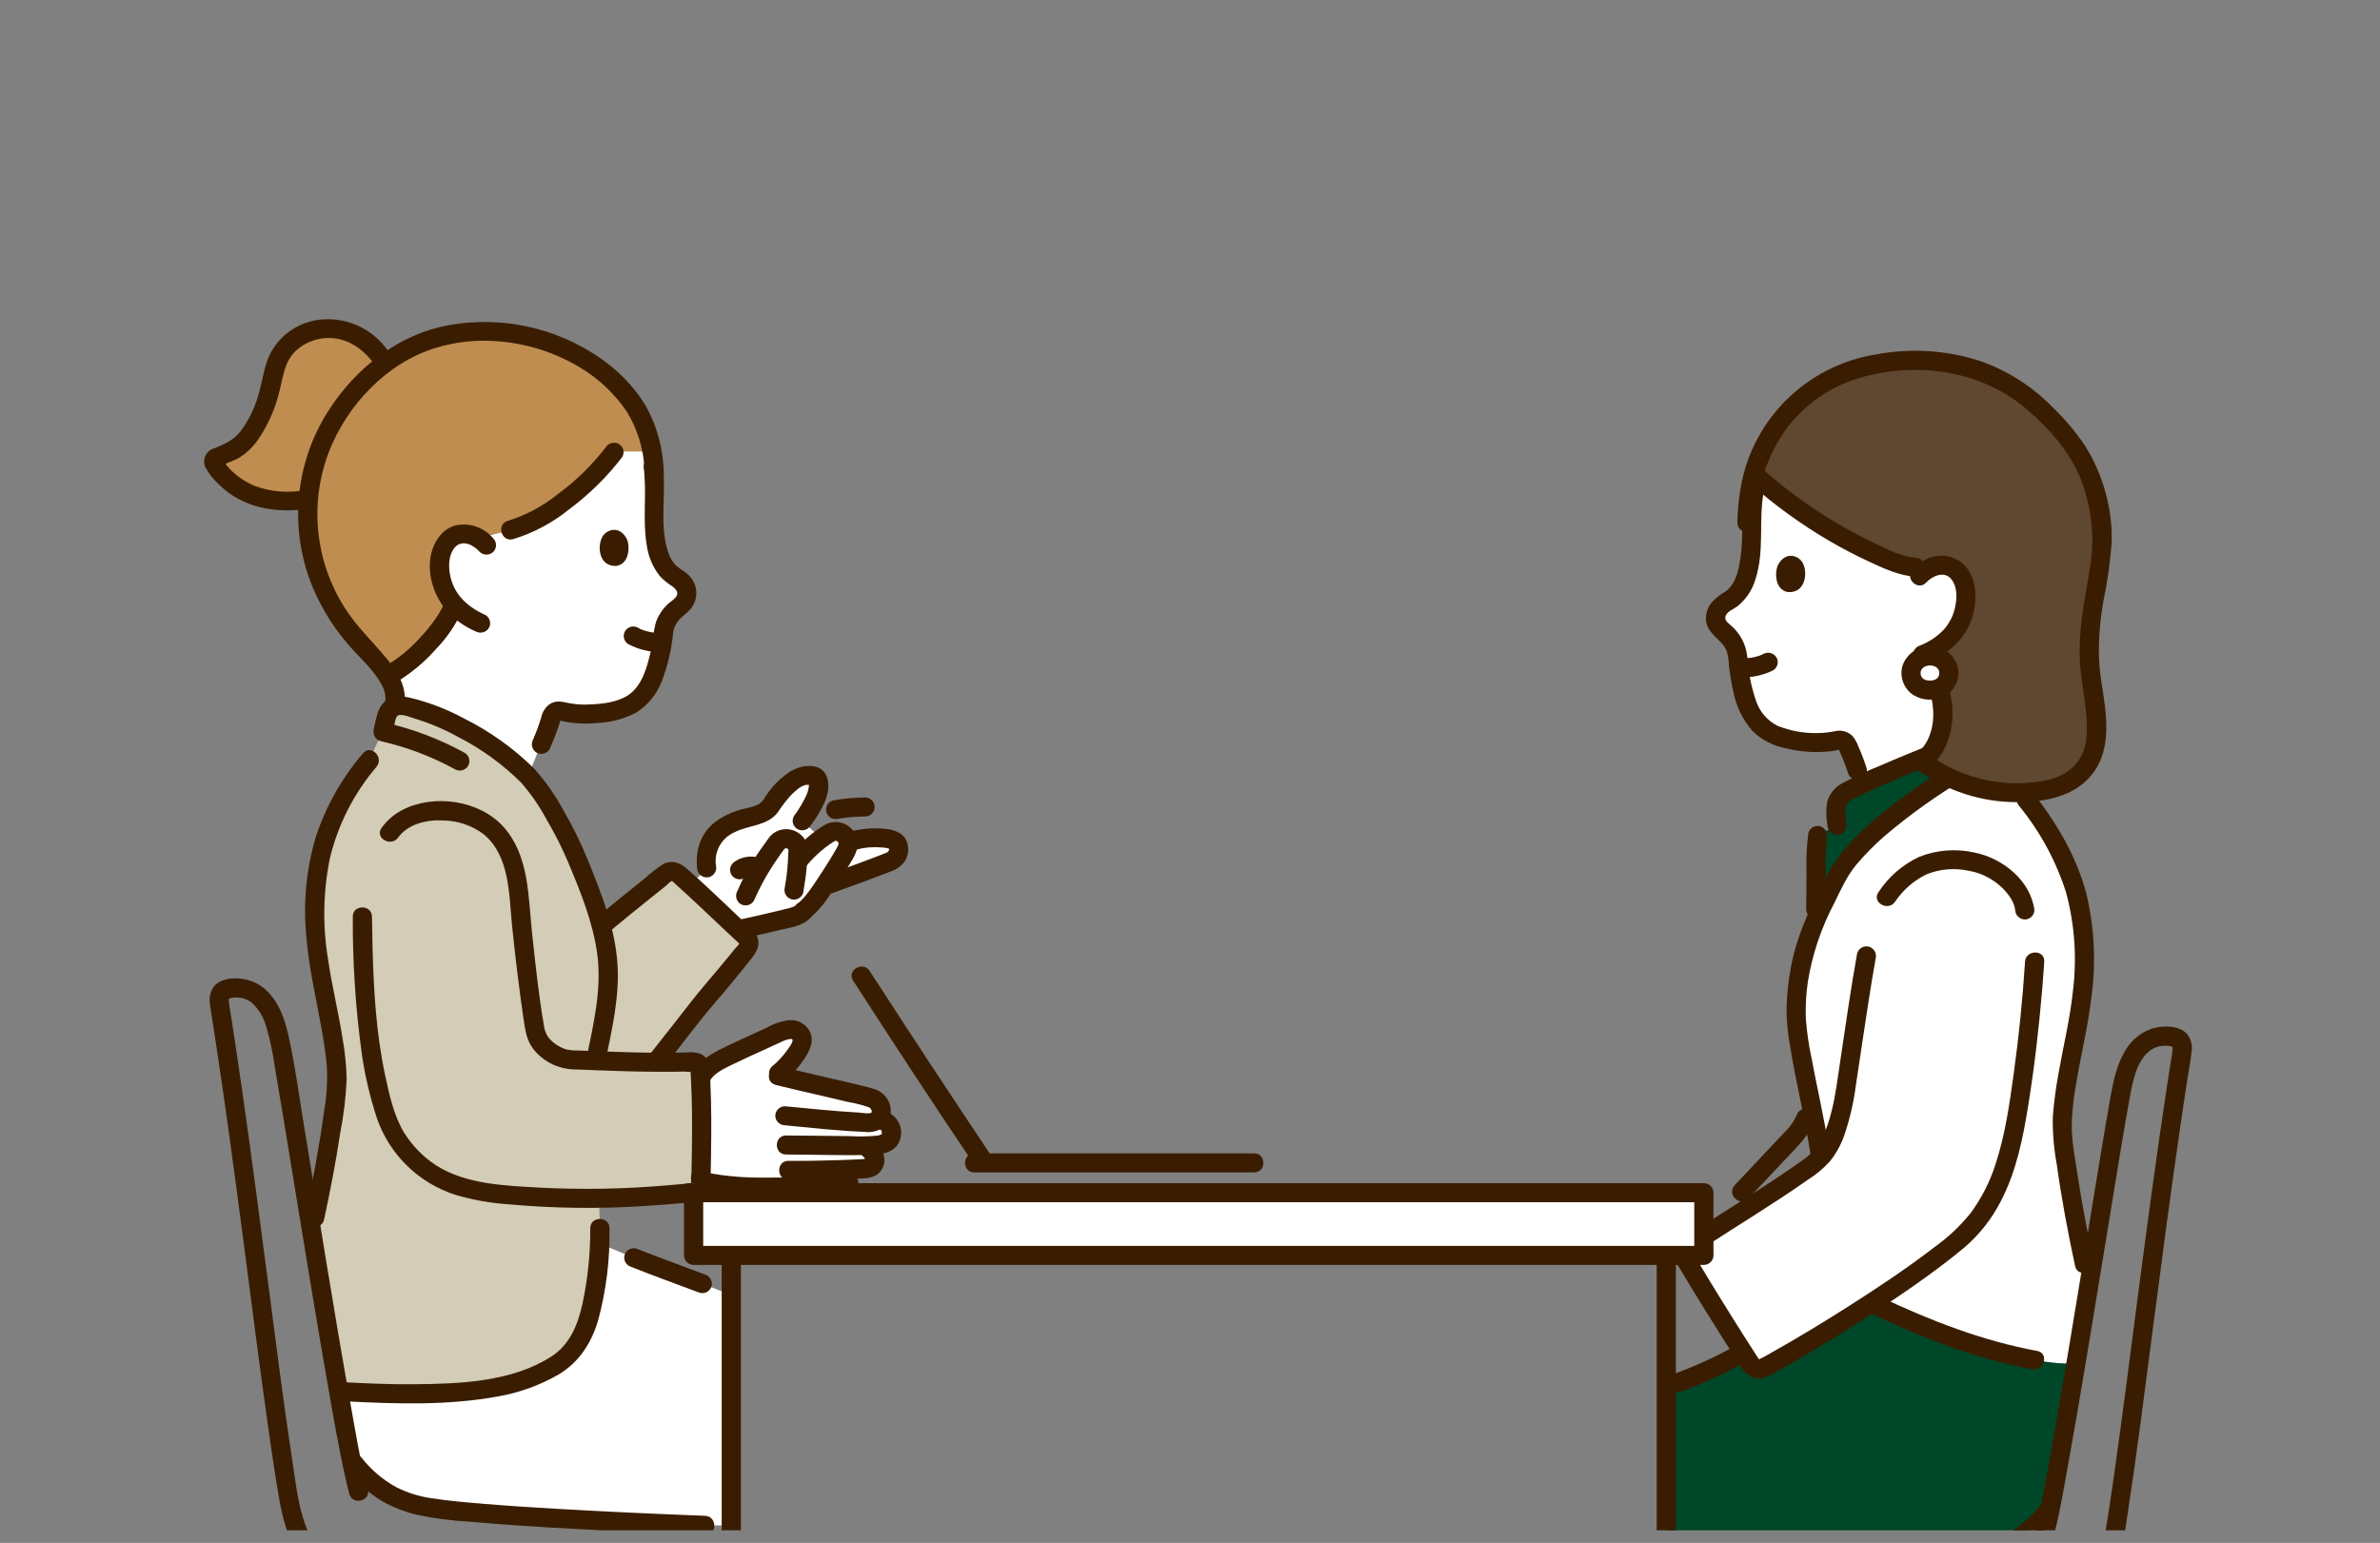 <svg width="91" height="59" viewBox="0 0 91 59" fill="none" xmlns="http://www.w3.org/2000/svg">
<rect x="0" y="0" width="91" height="59" fill="#808080" stroke="none"/>
<g clip-path="url(#clip0_1105_269)">
<path d="M19.612 52.896C18.188 53.277 15.985 53.3 14.075 53.266C13.988 53.265 13.488 53.271 12.961 53.278C13.135 54.261 13.296 55.132 13.435 55.815L13.566 55.999C14.399 57.015 15.143 57.357 16.147 57.603C18.033 57.951 23.84 58.207 26.96 58.331H27.963V49.524L26.852 49.087C25.982 48.761 25.277 48.509 24.233 48.097L22.937 47.559C22.926 48.362 22.824 49.163 22.632 49.944C22.219 51.897 21.269 52.269 20.139 52.724C19.967 52.792 19.791 52.85 19.612 52.896Z" fill="white"/>
<path d="M30.715 34.844C30.564 34.986 30.373 35.078 30.167 35.105C29.525 35.263 28.88 35.414 28.229 35.549C27.691 35.046 26.95 34.343 26.414 33.849L27.021 33.188C26.979 32.955 26.99 32.715 27.055 32.487C27.119 32.26 27.236 32.049 27.395 31.872C27.714 31.537 28.21 31.354 28.691 31.228C28.914 31.192 29.128 31.111 29.317 30.988C29.419 30.892 29.505 30.781 29.573 30.659C29.816 30.276 30.148 29.957 30.541 29.729C30.713 29.642 30.91 29.621 31.096 29.671C31.247 29.716 31.291 29.82 31.305 30.006C31.308 30.179 31.268 30.351 31.189 30.505C31.053 30.819 30.88 31.115 30.675 31.389L31.403 32.066C31.469 32.018 31.543 31.967 31.623 31.912C31.708 31.834 31.818 31.789 31.933 31.786C32.049 31.782 32.161 31.821 32.25 31.893C32.299 31.928 32.339 31.973 32.368 32.025C32.397 32.077 32.414 32.134 32.419 32.193C32.86 32.054 33.324 32.005 33.785 32.047C34.144 32.078 34.328 32.157 34.357 32.44C34.363 32.531 34.344 32.623 34.301 32.703C34.259 32.785 34.194 32.852 34.115 32.899C34.025 32.943 33.932 32.982 33.837 33.016C33.067 33.315 32.214 33.624 31.699 33.807L31.518 33.87C31.447 33.978 31.386 34.067 31.344 34.125C31.168 34.392 30.956 34.634 30.714 34.844" fill="white"/>
<path d="M25.01 18.168C25.007 17.864 24.98 17.56 24.93 17.26C24.107 17.26 23.498 17.26 23.498 17.26C23.059 17.864 22.538 18.405 21.95 18.868C20.915 19.709 20.155 20.1 19.521 20.265C19.521 20.265 18.913 20.423 18.305 20.581C18.222 20.528 18.131 20.488 18.036 20.461C17.91 20.419 17.777 20.406 17.645 20.422C17.514 20.438 17.387 20.482 17.275 20.552C16.959 20.765 16.801 21.227 16.806 21.611C16.797 22.167 16.994 22.707 17.361 23.127C17.343 23.177 17.33 23.207 17.33 23.207C17.003 24.045 15.791 25.352 14.816 25.85C14.979 26.084 15.08 26.355 15.11 26.638C15.109 26.766 15.097 26.894 15.073 27.021C15.158 26.981 15.252 26.968 15.344 26.984C17.258 27.319 19.404 28.848 20.192 29.678C20.432 29.065 20.631 28.579 20.699 28.465C20.89 28.12 21.026 27.748 21.102 27.362C21.133 27.293 21.188 27.238 21.257 27.207C21.326 27.176 21.405 27.171 21.477 27.192C22.102 27.383 23.078 27.325 23.798 27.092C24.239 26.945 24.605 26.634 24.818 26.224C24.968 25.943 25.082 25.644 25.156 25.335C25.27 24.897 25.35 24.45 25.395 24C25.461 23.777 25.581 23.574 25.744 23.407C26.003 23.149 26.413 22.955 26.224 22.484C26.145 22.309 26.009 22.164 25.838 22.073C24.995 21.582 25.006 20.29 25.011 19.357C25.056 18.853 25.045 18.346 24.978 17.845" fill="white"/>
<path d="M68.339 19.178C67.944 18.881 67.562 18.57 67.192 18.242C67.015 18.91 66.945 19.6 66.985 20.289C66.957 21.229 66.921 22.532 66.053 22.997C65.878 23.083 65.737 23.224 65.651 23.398C65.443 23.865 65.85 24.075 66.101 24.344C66.26 24.518 66.373 24.727 66.431 24.954C66.46 25.409 66.524 25.862 66.623 26.308C66.686 26.622 66.79 26.927 66.931 27.215C67.131 27.636 67.488 27.963 67.927 28.128C68.644 28.388 69.626 28.481 70.262 28.311C70.336 28.292 70.415 28.3 70.483 28.333C70.552 28.367 70.606 28.425 70.634 28.495C70.784 28.808 70.911 29.131 71.016 29.461L71.17 30C71.923 29.645 72.889 29.243 73.699 28.925C74.146 28.473 74.309 27.74 74.285 27.239C74.246 26.46 73.943 25.709 73.657 24.973C74.588 24.555 75.119 23.87 75.171 22.852C75.191 22.464 75.048 21.993 74.737 21.768C74.626 21.693 74.501 21.644 74.368 21.624C74.236 21.603 74.101 21.612 73.973 21.65C73.91 21.665 73.849 21.686 73.79 21.713L73.247 21.69C72.849 21.652 72.461 21.542 72.103 21.365C70.766 20.786 69.502 20.052 68.339 19.178Z" fill="white"/>
<path d="M73.608 28.96C72.593 29.36 71.359 29.883 70.605 30.277C70.472 30.347 70.363 30.453 70.29 30.584C70.218 30.714 70.185 30.863 70.196 31.011C70.206 31.155 70.217 31.316 70.24 31.56L69.498 31.947C69.457 32.207 69.439 32.471 69.445 32.734C69.441 33.411 69.43 34.768 69.43 34.768L69.437 35.154C69.639 34.705 69.909 34.139 70.214 33.585C70.4 33.205 70.646 32.856 70.943 32.552C72.044 31.328 73.649 30.262 74.968 29.446L74.931 28.463L74.848 28.492C74.539 28.601 74.099 28.766 73.608 28.96Z" fill="#004628"/>
<path d="M70.605 31.559C70.585 31.343 70.506 31.035 70.582 30.824C70.655 30.617 70.878 30.543 71.062 30.452C71.513 30.231 71.973 30.027 72.435 29.83C73.287 29.466 74.15 29.116 75.027 28.814C75.471 28.661 75.28 27.957 74.832 28.112C73.833 28.457 72.852 28.861 71.882 29.28C71.39 29.48 70.909 29.703 70.439 29.951C70.3 30.025 70.178 30.126 70.079 30.248C69.98 30.37 69.907 30.51 69.864 30.661C69.814 30.959 69.816 31.263 69.871 31.56C69.873 31.655 69.913 31.747 69.981 31.814C70.049 31.882 70.141 31.921 70.238 31.924C70.335 31.923 70.428 31.884 70.497 31.816C70.566 31.748 70.604 31.656 70.605 31.56V31.559Z" fill="#3A1D00"/>
<path d="M69.797 34.768C69.797 34.31 69.804 33.852 69.808 33.394C69.785 32.944 69.8 32.492 69.852 32.044C69.875 31.951 69.862 31.853 69.814 31.769C69.766 31.686 69.688 31.624 69.595 31.596C69.501 31.572 69.401 31.584 69.317 31.632C69.232 31.68 69.17 31.758 69.144 31.851C69.079 32.344 69.055 32.842 69.073 33.339C69.07 33.816 69.062 34.292 69.062 34.768C69.062 35.237 69.797 35.238 69.797 34.768H69.797Z" fill="#3A1D00"/>
<path d="M67.969 21.628C67.861 21.899 67.856 22.543 68.355 22.641C69.021 22.696 69.128 21.926 68.938 21.544C68.782 21.23 68.253 21.059 67.969 21.628Z" fill="#3A1D00"/>
<path d="M66.512 25.9C66.954 25.922 67.395 25.831 67.792 25.637C67.875 25.587 67.936 25.507 67.96 25.414C67.985 25.321 67.972 25.222 67.923 25.139C67.873 25.057 67.792 24.997 67.699 24.973C67.605 24.949 67.506 24.961 67.421 25.008C67.378 25.031 67.334 25.052 67.288 25.071L67.376 25.035C67.219 25.098 67.054 25.141 66.886 25.162L66.983 25.149C66.827 25.168 66.669 25.176 66.512 25.173C66.414 25.173 66.321 25.211 66.252 25.279C66.183 25.347 66.144 25.44 66.144 25.537C66.144 25.633 66.183 25.726 66.252 25.794C66.321 25.862 66.414 25.901 66.512 25.901V25.9Z" fill="#3A1D00"/>
<path d="M71.367 29.365C71.282 29.095 71.182 28.831 71.067 28.573C71.014 28.417 70.933 28.271 70.828 28.143C70.742 28.058 70.635 27.998 70.518 27.966C70.401 27.934 70.278 27.932 70.161 27.961C69.938 28.007 69.711 28.032 69.483 28.033C68.965 28.043 68.45 27.949 67.969 27.757C67.771 27.657 67.595 27.52 67.451 27.351C67.308 27.183 67.201 26.988 67.135 26.778C66.954 26.24 66.844 25.682 66.807 25.116C66.762 24.643 66.53 24.207 66.163 23.901C66.058 23.803 65.925 23.714 65.978 23.56C66.04 23.376 66.279 23.297 66.423 23.19C66.76 22.922 67.004 22.557 67.122 22.145C67.469 21.08 67.241 19.95 67.425 18.864C67.448 18.771 67.435 18.673 67.387 18.59C67.339 18.507 67.261 18.445 67.168 18.417C67.074 18.392 66.974 18.405 66.89 18.452C66.805 18.5 66.743 18.579 66.717 18.672C66.642 19.245 66.607 19.822 66.612 20.4C66.612 20.826 66.571 21.25 66.491 21.667C66.411 22.022 66.277 22.41 65.962 22.627C65.752 22.742 65.566 22.896 65.413 23.079C65.333 23.187 65.276 23.311 65.248 23.442C65.219 23.573 65.219 23.709 65.248 23.841C65.366 24.289 65.838 24.47 66.015 24.879C66.072 25.063 66.102 25.253 66.105 25.445C66.142 25.768 66.195 26.089 66.265 26.406C66.368 26.982 66.627 27.52 67.014 27.962C67.358 28.294 67.792 28.519 68.262 28.61C68.847 28.759 69.456 28.797 70.055 28.721C70.117 28.712 70.179 28.703 70.24 28.69L70.299 28.677C70.365 28.664 70.375 28.66 70.33 28.665C70.291 28.626 70.346 28.75 70.35 28.758C70.467 29.019 70.57 29.287 70.658 29.559C70.794 30.006 71.503 29.816 71.366 29.365L71.367 29.365Z" fill="#3A1D00"/>
<path d="M70.841 32.667C70.587 32.94 70.376 33.249 70.217 33.585C69.831 34.286 69.499 35.005 69.292 35.486C68.832 36.654 68.628 37.906 68.696 39.158C68.868 40.695 69.389 42.654 69.614 44.26C69.521 44.362 69.418 44.454 69.307 44.535C67.816 45.621 66.331 46.471 64.504 47.699C64.444 47.734 64.399 47.79 64.379 47.856C64.359 47.922 64.365 47.993 64.396 48.054C64.91 48.971 66.448 51.42 66.95 52.178C67.001 52.254 67.079 52.309 67.169 52.331C67.259 52.354 67.353 52.342 67.435 52.299C68.203 51.897 69.864 50.926 71.545 49.828C73.22 50.641 74.969 51.296 76.769 51.783C77.76 52.036 78.671 52.179 79.371 52.142C79.528 51.207 79.688 50.242 79.844 49.291C80.003 49.296 79.302 47.185 78.86 43.369C78.74 42.33 79.335 39.803 79.457 39.098C80.008 35.933 79.594 33.802 78.333 31.835C78.072 31.393 77.781 30.968 77.465 30.564L77.274 30.308C76.321 30.335 75.375 30.137 74.514 29.73C73.296 30.503 71.922 31.465 70.944 32.551C70.916 32.584 70.881 32.623 70.841 32.667Z" fill="white"/>
<path d="M10.473 19.136C10.887 19.173 11.305 19.162 11.717 19.101L11.776 19.048C11.771 19.096 11.767 19.143 11.764 19.191C11.661 21.091 12.31 22.957 13.571 24.392C13.924 24.801 14.479 25.311 14.818 25.847C15.792 25.349 17.002 24.042 17.331 23.205C17.331 23.205 17.342 23.175 17.361 23.125C16.995 22.705 16.797 22.165 16.807 21.609C16.801 21.225 16.959 20.763 17.275 20.55C17.387 20.48 17.514 20.435 17.645 20.42C17.777 20.404 17.911 20.417 18.036 20.459C18.131 20.486 18.222 20.526 18.305 20.579C18.913 20.421 19.521 20.262 19.521 20.262C20.155 20.097 20.915 19.706 21.949 18.866C22.537 18.404 23.058 17.863 23.497 17.26H24.929C24.839 16.787 24.686 16.328 24.472 15.895C24.33 15.586 23.544 14.279 21.802 13.434C21.635 13.353 21.459 13.277 21.274 13.205C20.226 12.784 19.093 12.609 17.964 12.694C16.782 12.77 15.649 13.191 14.707 13.903L14.485 13.553C13.109 11.814 10.884 12.616 10.536 14.007C10.305 14.93 10.219 15.503 9.744 16.323C9.292 17.102 8.936 17.238 8.262 17.504C8.241 17.513 8.221 17.526 8.205 17.544C8.189 17.561 8.178 17.581 8.171 17.604C8.164 17.626 8.162 17.649 8.166 17.672C8.169 17.695 8.178 17.717 8.191 17.737C8.435 18.12 8.762 18.444 9.148 18.685C9.534 18.926 9.97 19.079 10.424 19.131C10.439 19.133 10.456 19.136 10.473 19.136Z" fill="#BF8D50"/>
<path d="M23.158 17.108C22.636 17.787 22.018 18.39 21.325 18.898C20.762 19.353 20.117 19.699 19.424 19.915C18.968 20.037 19.162 20.739 19.619 20.617C20.398 20.379 21.122 19.994 21.753 19.483C22.524 18.911 23.211 18.235 23.793 17.474C23.841 17.391 23.855 17.292 23.83 17.199C23.805 17.105 23.744 17.026 23.661 16.976C23.576 16.93 23.477 16.918 23.383 16.942C23.29 16.966 23.209 17.025 23.159 17.107L23.158 17.108Z" fill="#3A1D00"/>
<path d="M14.746 13.296C14.448 12.906 14.051 12.602 13.595 12.416C13.14 12.229 12.642 12.166 12.154 12.233C11.753 12.291 11.373 12.447 11.048 12.687C10.723 12.926 10.463 13.241 10.292 13.605C10.081 14.089 10.025 14.635 9.869 15.138C9.726 15.637 9.492 16.105 9.177 16.519C8.91 16.85 8.55 16.997 8.166 17.154C8.096 17.177 8.031 17.214 7.976 17.264C7.922 17.314 7.878 17.374 7.848 17.442C7.819 17.509 7.804 17.582 7.805 17.655C7.805 17.729 7.822 17.801 7.853 17.868C7.99 18.118 8.168 18.343 8.379 18.535C9.299 19.443 10.574 19.637 11.815 19.453C11.909 19.426 11.988 19.365 12.036 19.281C12.084 19.197 12.097 19.098 12.072 19.005C12.044 18.913 11.982 18.835 11.898 18.788C11.813 18.74 11.714 18.727 11.62 18.75C10.987 18.862 10.336 18.803 9.734 18.58C9.264 18.385 8.697 17.977 8.487 17.499L8.537 17.683L8.533 17.717L8.401 17.848C8.637 17.7 8.928 17.637 9.17 17.488C9.428 17.323 9.653 17.11 9.831 16.862C10.242 16.276 10.535 15.617 10.694 14.921C10.833 14.375 10.881 13.822 11.307 13.417C11.647 13.103 12.095 12.927 12.56 12.925C13.245 12.92 13.809 13.295 14.226 13.811C14.296 13.878 14.389 13.916 14.486 13.916C14.583 13.916 14.677 13.878 14.746 13.811C14.812 13.741 14.85 13.649 14.85 13.553C14.85 13.457 14.812 13.365 14.746 13.296Z" fill="#3A1D00"/>
<path d="M21.015 28.648C21.136 28.377 21.246 28.101 21.341 27.819C21.369 27.735 21.396 27.65 21.422 27.565C21.434 27.538 21.443 27.509 21.448 27.48C21.435 27.462 21.409 27.521 21.407 27.538L21.379 27.542C21.418 27.554 21.457 27.565 21.496 27.574C21.537 27.584 21.579 27.593 21.62 27.601C21.764 27.628 21.908 27.646 22.053 27.657C22.323 27.677 22.595 27.673 22.864 27.645C23.382 27.62 23.888 27.482 24.345 27.24C24.791 26.947 25.131 26.52 25.315 26.022C25.524 25.466 25.662 24.887 25.726 24.298C25.736 24.085 25.815 23.881 25.951 23.716C26.083 23.563 26.259 23.454 26.392 23.302C26.556 23.112 26.639 22.866 26.622 22.616C26.605 22.367 26.49 22.134 26.302 21.968C26.159 21.83 25.971 21.751 25.832 21.61C25.697 21.464 25.597 21.289 25.541 21.098C25.2 20.052 25.485 18.916 25.343 17.844C25.34 17.749 25.3 17.658 25.232 17.59C25.164 17.523 25.072 17.483 24.976 17.48C24.878 17.481 24.785 17.52 24.717 17.588C24.648 17.656 24.609 17.748 24.608 17.844C24.741 18.837 24.564 19.835 24.724 20.828C24.78 21.263 24.952 21.675 25.222 22.023C25.365 22.176 25.528 22.31 25.706 22.421C25.82 22.503 25.948 22.638 25.876 22.779C25.807 22.914 25.628 23.01 25.519 23.112C25.328 23.298 25.18 23.524 25.086 23.773C25.019 24.009 24.977 24.25 24.959 24.495C24.909 24.801 24.841 25.104 24.755 25.402C24.618 25.864 24.406 26.348 23.974 26.611C23.581 26.852 23.053 26.915 22.601 26.936C22.328 26.956 22.053 26.941 21.784 26.893C21.494 26.834 21.251 26.757 20.986 26.948C20.835 27.072 20.732 27.245 20.694 27.436C20.606 27.723 20.502 28.006 20.382 28.282C20.336 28.366 20.324 28.464 20.348 28.556C20.373 28.649 20.432 28.729 20.514 28.78C20.598 28.828 20.698 28.841 20.792 28.816C20.886 28.792 20.966 28.732 21.016 28.649L21.015 28.648Z" fill="#3A1D00"/>
<path d="M25.38 18.167C25.378 17.243 25.142 16.335 24.693 15.526C24.337 14.935 23.876 14.412 23.335 13.982C22.479 13.303 21.486 12.814 20.424 12.547C19.362 12.28 18.255 12.24 17.176 12.432C15.23 12.777 13.598 14.078 12.555 15.71C11.918 16.706 11.531 17.838 11.427 19.012C11.323 20.186 11.504 21.368 11.956 22.458C12.33 23.348 12.859 24.166 13.518 24.875C13.914 25.302 14.359 25.717 14.624 26.242C14.839 26.667 14.705 27.135 14.585 27.572C14.461 28.025 15.169 28.218 15.293 27.765C15.406 27.355 15.53 26.878 15.459 26.452C15.377 25.958 15.072 25.533 14.759 25.154C14.224 24.505 13.62 23.948 13.173 23.231C12.615 22.351 12.271 21.354 12.168 20.32C12.065 19.285 12.206 18.241 12.58 17.27C13.272 15.49 14.792 13.869 16.66 13.303C17.398 13.077 18.172 12.99 18.943 13.044C20.1 13.117 21.222 13.47 22.21 14.072C22.904 14.493 23.499 15.057 23.955 15.725C24.409 16.46 24.648 17.305 24.646 18.167C24.657 18.634 25.391 18.636 25.38 18.167Z" fill="#3A1D00"/>
<path d="M23.985 20.651C24.082 20.923 24.065 21.561 23.567 21.641C22.904 21.672 22.825 20.906 23.028 20.533C23.194 20.227 23.724 20.076 23.985 20.651Z" fill="#3A1D00"/>
<path d="M25.292 24.207C25.164 24.205 25.035 24.196 24.908 24.18L25.006 24.193C24.828 24.17 24.654 24.125 24.489 24.058L24.576 24.095C24.516 24.069 24.457 24.04 24.4 24.007C24.316 23.958 24.216 23.944 24.122 23.969C24.027 23.994 23.947 24.054 23.898 24.138C23.849 24.221 23.835 24.32 23.86 24.414C23.884 24.507 23.946 24.587 24.03 24.636C24.418 24.84 24.853 24.943 25.293 24.935C25.39 24.935 25.483 24.897 25.552 24.828C25.621 24.76 25.66 24.668 25.66 24.571C25.66 24.474 25.621 24.382 25.552 24.314C25.483 24.245 25.39 24.207 25.292 24.207Z" fill="#3A1D00"/>
<path d="M16.977 23.108C16.947 23.184 17.005 23.054 16.971 23.122C16.959 23.148 16.947 23.175 16.935 23.201C16.907 23.256 16.878 23.31 16.848 23.363C16.78 23.481 16.706 23.595 16.628 23.706C16.462 23.942 16.278 24.165 16.079 24.374C15.686 24.819 15.222 25.197 14.706 25.495C14.623 25.544 14.563 25.624 14.539 25.717C14.515 25.809 14.529 25.908 14.577 25.991C14.626 26.074 14.706 26.134 14.8 26.159C14.893 26.184 14.992 26.171 15.076 26.123C15.657 25.786 16.18 25.359 16.625 24.859C17.071 24.408 17.43 23.881 17.685 23.303C17.71 23.209 17.698 23.11 17.649 23.026C17.601 22.943 17.522 22.881 17.428 22.855C17.334 22.832 17.235 22.845 17.151 22.892C17.067 22.94 17.004 23.018 16.977 23.11L16.977 23.108Z" fill="#3A1D00"/>
<path d="M18.861 20.589C18.7 20.394 18.491 20.245 18.253 20.155C18.016 20.064 17.759 20.037 17.508 20.075C17.006 20.157 16.67 20.576 16.525 21.035C16.277 21.82 16.555 22.748 17.081 23.358C17.389 23.697 17.767 23.966 18.19 24.146C18.275 24.192 18.374 24.204 18.467 24.18C18.561 24.155 18.641 24.097 18.692 24.015C18.741 23.932 18.754 23.833 18.729 23.74C18.705 23.647 18.644 23.567 18.561 23.518C17.85 23.196 17.339 22.717 17.203 21.957C17.147 21.64 17.152 21.221 17.381 20.945C17.66 20.609 18.109 20.836 18.342 21.104C18.412 21.171 18.505 21.209 18.602 21.209C18.699 21.209 18.792 21.171 18.861 21.104C18.929 21.035 18.966 20.942 18.966 20.846C18.966 20.75 18.929 20.658 18.861 20.589Z" fill="#3A1D00"/>
<path d="M16.977 23.108C16.947 23.184 17.005 23.054 16.971 23.122C16.959 23.148 16.947 23.175 16.935 23.201C16.907 23.256 16.878 23.31 16.848 23.363C16.78 23.481 16.706 23.595 16.628 23.706C16.462 23.942 16.278 24.165 16.079 24.374C15.686 24.819 15.222 25.197 14.706 25.495C14.623 25.544 14.563 25.624 14.539 25.717C14.515 25.809 14.529 25.908 14.577 25.991C14.626 26.074 14.706 26.134 14.8 26.159C14.893 26.184 14.992 26.171 15.076 26.123C15.657 25.786 16.18 25.359 16.625 24.859C17.071 24.408 17.43 23.881 17.685 23.303C17.71 23.209 17.698 23.11 17.649 23.026C17.601 22.943 17.522 22.881 17.428 22.855C17.334 22.832 17.235 22.845 17.151 22.892C17.067 22.94 17.004 23.018 16.977 23.11L16.977 23.108Z" fill="#3A1D00"/>
<path d="M14.072 53.214C16.237 53.252 18.779 53.218 20.135 52.671C21.265 52.216 22.215 51.844 22.628 49.891C22.862 48.936 22.965 47.955 22.937 46.973L22.777 40.508C23.025 39.298 23.246 37.978 23.254 37.567C23.268 37.152 23.246 36.737 23.187 36.326C23.051 35.143 22.581 34.177 22.25 33.27C21.913 32.348 21.319 30.913 20.407 29.722C19.783 28.95 17.397 27.291 15.345 26.932C15.23 26.913 15.112 26.937 15.014 26.999C14.915 27.061 14.844 27.157 14.812 27.268C14.724 27.569 14.647 27.936 14.647 27.936L14.139 29.012C13.871 29.326 13.624 29.659 13.4 30.006C12.14 31.974 11.726 34.104 12.277 37.269C12.399 37.974 12.994 40.501 12.873 41.54C12.68 43.203 12.401 44.854 12.038 46.487L11.887 46.87C12.244 49.049 12.624 51.343 12.957 53.225C13.485 53.219 13.985 53.213 14.072 53.214Z" fill="#D3CCB7"/>
<path d="M76.771 51.783C74.971 51.297 73.222 50.642 71.547 49.828C69.866 50.927 68.205 51.898 67.437 52.299C67.355 52.343 67.26 52.354 67.171 52.332C67.081 52.309 67.003 52.255 66.952 52.178C66.874 52.061 66.771 51.902 66.651 51.716C65.717 52.247 64.732 52.686 63.711 53.025C63.711 55.865 63.711 58.421 63.711 60.241L64.861 60.173C67.982 60.05 73.789 59.794 75.674 59.445C76.678 59.199 77.422 58.858 78.256 57.841L78.368 57.75C78.638 56.433 78.999 54.37 79.374 52.142C78.673 52.179 77.763 52.037 76.771 51.783Z" fill="#004628"/>
<path d="M23.164 35.267C23.929 34.63 24.89 33.866 25.474 33.401C25.539 33.348 25.621 33.32 25.705 33.322C25.789 33.324 25.87 33.356 25.933 33.411C26.454 33.868 27.833 35.182 28.52 35.819C28.584 35.874 28.625 35.951 28.635 36.035C28.645 36.118 28.624 36.202 28.575 36.271C28.041 36.937 27.553 37.545 26.967 38.212L25.119 40.56H21.969L23.164 35.267Z" fill="#D3CCB7"/>
<path d="M27.374 33.091C27.337 32.828 27.389 32.561 27.521 32.33C27.654 32.099 27.859 31.918 28.106 31.815C28.642 31.549 29.345 31.581 29.731 31.073C29.877 30.851 30.038 30.639 30.213 30.439C30.369 30.282 30.603 30.044 30.832 30.011C30.888 30.011 30.943 30.014 30.998 30.022C30.984 30.018 30.972 30.011 30.962 30.002C30.952 29.992 30.944 29.981 30.939 29.968C30.917 29.928 30.916 29.935 30.935 29.99C30.927 30.128 30.896 30.262 30.841 30.389C30.71 30.677 30.548 30.951 30.358 31.205C30.309 31.288 30.296 31.387 30.32 31.481C30.345 31.574 30.406 31.654 30.489 31.703C30.574 31.75 30.673 31.762 30.767 31.738C30.86 31.713 30.941 31.654 30.992 31.572C31.341 31.097 31.789 30.413 31.643 29.797C31.482 29.111 30.621 29.223 30.172 29.531C29.932 29.693 29.715 29.886 29.528 30.106C29.437 30.216 29.351 30.331 29.271 30.45C29.214 30.567 29.128 30.669 29.023 30.746C28.773 30.885 28.437 30.91 28.166 31.006C27.878 31.102 27.607 31.24 27.361 31.418C26.767 31.867 26.564 32.571 26.666 33.285C26.692 33.378 26.754 33.457 26.839 33.504C26.923 33.552 27.023 33.565 27.117 33.54C27.21 33.512 27.288 33.45 27.336 33.367C27.384 33.283 27.398 33.185 27.374 33.092L27.374 33.091Z" fill="#3A1D00"/>
<path d="M28.467 33.575C28.514 33.54 28.564 33.511 28.618 33.488L28.53 33.524C28.589 33.501 28.65 33.485 28.712 33.476L28.614 33.489C28.688 33.48 28.762 33.48 28.835 33.489L28.737 33.476C28.802 33.485 28.866 33.501 28.928 33.522C28.998 33.542 29.073 33.54 29.142 33.517C29.211 33.494 29.272 33.451 29.317 33.393C29.361 33.336 29.387 33.267 29.392 33.194C29.397 33.122 29.379 33.05 29.342 32.988C29.291 32.908 29.213 32.849 29.122 32.82C29.027 32.79 28.928 32.77 28.828 32.76C28.759 32.752 28.689 32.752 28.619 32.76C28.431 32.775 28.25 32.839 28.096 32.946C28.015 32.997 27.956 33.074 27.927 33.164C27.901 33.259 27.915 33.36 27.963 33.445C28.012 33.527 28.091 33.587 28.184 33.612C28.231 33.626 28.28 33.629 28.329 33.623C28.378 33.617 28.425 33.601 28.467 33.575L28.467 33.575Z" fill="#3A1D00"/>
<path d="M28.825 34.446C29.071 33.881 29.373 33.342 29.725 32.836C29.817 32.704 29.907 32.569 30.006 32.443C29.96 32.502 30.045 32.428 30.006 32.447C29.951 32.475 30.081 32.422 30.032 32.437C29.981 32.453 30.087 32.423 30.038 32.435C30.001 32.444 30.052 32.434 30.059 32.434C30.063 32.434 30.117 32.442 30.084 32.434C30.051 32.426 30.153 32.479 30.081 32.434C30.103 32.448 30.153 32.49 30.112 32.45C30.122 32.462 30.134 32.472 30.146 32.482C30.183 32.507 30.132 32.439 30.146 32.477C30.148 32.482 30.17 32.508 30.168 32.513C30.166 32.517 30.144 32.445 30.155 32.483C30.165 32.521 30.146 32.437 30.149 32.438C30.152 32.439 30.146 32.529 30.145 32.541C30.139 32.696 30.132 32.851 30.121 33.007C30.111 33.154 30.098 33.302 30.08 33.449C30.077 33.47 30.061 33.584 30.073 33.507C30.066 33.551 30.06 33.595 30.053 33.64C30.038 33.74 30.021 33.841 30.005 33.942C29.981 34.035 29.995 34.133 30.043 34.217C30.09 34.3 30.169 34.362 30.262 34.39C30.355 34.414 30.455 34.401 30.54 34.353C30.624 34.306 30.686 34.227 30.713 34.135C30.773 33.776 30.827 33.415 30.853 33.052C30.866 32.868 30.875 32.684 30.882 32.5C30.886 32.393 30.866 32.287 30.822 32.189C30.779 32.091 30.714 32.004 30.632 31.934C30.544 31.85 30.438 31.787 30.321 31.749C30.205 31.71 30.081 31.698 29.96 31.713C29.838 31.728 29.721 31.77 29.618 31.835C29.515 31.9 29.427 31.987 29.362 32.09C29.152 32.377 28.946 32.667 28.76 32.971C28.546 33.327 28.356 33.696 28.191 34.077C28.145 34.161 28.132 34.26 28.157 34.352C28.181 34.445 28.241 34.525 28.323 34.575C28.407 34.623 28.507 34.636 28.601 34.612C28.695 34.587 28.775 34.527 28.825 34.445V34.446Z" fill="#3A1D00"/>
<path d="M30.778 33.179C31.005 32.891 31.267 32.632 31.558 32.407C31.653 32.338 31.748 32.268 31.846 32.205C31.879 32.184 31.912 32.166 31.946 32.148C31.898 32.173 31.944 32.15 31.957 32.148C31.91 32.153 31.944 32.142 31.965 32.151C31.91 32.127 32.02 32.179 32.023 32.18C32.078 32.209 32.057 32.222 32.041 32.184C32.07 32.248 32.059 32.214 32.05 32.199C32.052 32.202 32.06 32.258 32.059 32.224C32.058 32.184 32.059 32.261 32.061 32.269C32.063 32.324 32.075 32.226 32.062 32.277C32.03 32.402 32.066 32.277 32.068 32.278C32.061 32.299 32.052 32.319 32.041 32.337C32.014 32.392 31.984 32.444 31.955 32.497C31.879 32.632 31.798 32.765 31.716 32.897C31.545 33.174 31.368 33.448 31.186 33.719C31.104 33.84 31.021 33.962 30.933 34.08C30.871 34.164 30.813 34.236 30.74 34.32C30.701 34.364 30.661 34.407 30.619 34.449C30.605 34.464 30.59 34.478 30.574 34.493C30.574 34.493 30.483 34.569 30.534 34.531C30.452 34.582 30.392 34.662 30.368 34.754C30.343 34.847 30.356 34.945 30.402 35.029C30.451 35.112 30.532 35.172 30.626 35.197C30.72 35.221 30.82 35.208 30.904 35.16C31.249 34.875 31.544 34.535 31.775 34.153C31.989 33.837 32.196 33.516 32.396 33.19C32.574 32.901 32.816 32.568 32.793 32.214C32.783 32.068 32.735 31.928 32.654 31.807C32.572 31.686 32.46 31.588 32.329 31.523C32.198 31.458 32.052 31.427 31.905 31.435C31.759 31.442 31.617 31.487 31.493 31.566C31.023 31.861 30.606 32.233 30.26 32.664C30.193 32.734 30.156 32.826 30.156 32.922C30.156 33.017 30.193 33.11 30.26 33.179C30.329 33.247 30.422 33.285 30.519 33.285C30.616 33.285 30.709 33.247 30.779 33.179H30.778Z" fill="#3A1D00"/>
<path d="M30.454 34.586C30.441 34.602 30.426 34.618 30.41 34.633C30.443 34.611 30.442 34.612 30.406 34.636C30.377 34.653 30.348 34.669 30.317 34.684C30.381 34.653 30.255 34.703 30.241 34.707C30.207 34.718 30.173 34.727 30.138 34.736C29.942 34.786 29.745 34.832 29.548 34.879C29.141 34.976 28.734 35.069 28.324 35.156C28.231 35.182 28.151 35.244 28.103 35.328C28.055 35.412 28.042 35.511 28.067 35.604C28.095 35.696 28.157 35.774 28.242 35.821C28.326 35.869 28.425 35.882 28.519 35.859C28.957 35.766 29.394 35.665 29.829 35.561C30.212 35.469 30.699 35.414 30.973 35.101C31.009 35.067 31.037 35.027 31.057 34.983C31.076 34.938 31.087 34.89 31.087 34.842C31.088 34.793 31.079 34.745 31.061 34.7C31.042 34.655 31.015 34.614 30.98 34.58C30.946 34.545 30.904 34.518 30.859 34.5C30.814 34.481 30.765 34.472 30.716 34.473C30.667 34.473 30.619 34.483 30.574 34.503C30.529 34.522 30.488 34.55 30.454 34.586Z" fill="#3A1D00"/>
<path d="M32.643 32.513C32.764 32.483 32.886 32.455 33.009 32.433C33.088 32.418 33.168 32.409 33.248 32.404C33.349 32.398 33.45 32.397 33.551 32.399C33.614 32.401 33.677 32.405 33.739 32.409C33.751 32.41 33.91 32.429 33.844 32.418C33.877 32.424 33.911 32.43 33.943 32.438C33.963 32.443 33.983 32.449 34.002 32.456C33.959 32.436 33.955 32.435 33.991 32.452C34.043 32.493 33.935 32.406 34.014 32.472C33.986 32.433 33.978 32.426 33.992 32.449C34.006 32.472 34.003 32.463 33.982 32.422C33.988 32.44 33.993 32.458 33.997 32.476C33.992 32.431 33.992 32.43 33.995 32.475C33.993 32.518 33.994 32.519 33.998 32.479C33.993 32.502 33.987 32.525 33.978 32.547C34.008 32.479 33.94 32.594 33.978 32.543C33.962 32.563 33.943 32.581 33.923 32.598C33.94 32.581 33.935 32.582 33.909 32.6C33.873 32.616 33.871 32.618 33.902 32.605C33.879 32.614 33.855 32.623 33.832 32.633C33.802 32.644 33.772 32.656 33.742 32.667C33.623 32.713 33.503 32.759 33.383 32.806C33.173 32.885 32.963 32.964 32.753 33.042C32.371 33.184 31.988 33.322 31.604 33.458C31.512 33.486 31.433 33.548 31.385 33.631C31.337 33.714 31.324 33.813 31.347 33.906C31.374 33.999 31.436 34.077 31.52 34.125C31.605 34.173 31.705 34.185 31.799 34.161C32.551 33.895 33.301 33.619 34.044 33.329C34.257 33.263 34.444 33.133 34.579 32.957C34.642 32.864 34.686 32.759 34.709 32.649C34.731 32.539 34.731 32.425 34.709 32.315C34.635 31.898 34.266 31.743 33.886 31.697C33.403 31.647 32.915 31.686 32.447 31.813C32.4 31.826 32.357 31.847 32.319 31.877C32.281 31.906 32.249 31.942 32.225 31.984C32.201 32.026 32.186 32.072 32.18 32.119C32.174 32.166 32.178 32.215 32.19 32.261C32.203 32.307 32.225 32.35 32.255 32.388C32.284 32.425 32.321 32.457 32.363 32.48C32.405 32.504 32.451 32.519 32.499 32.525C32.547 32.531 32.595 32.528 32.642 32.515L32.643 32.513Z" fill="#3A1D00"/>
<path d="M32.051 31.31C32.136 31.295 32.221 31.282 32.307 31.27L32.209 31.283C32.496 31.245 32.785 31.225 33.075 31.224C33.172 31.224 33.266 31.186 33.335 31.117C33.404 31.049 33.442 30.957 33.442 30.86C33.442 30.764 33.404 30.671 33.335 30.603C33.266 30.534 33.172 30.496 33.075 30.496C32.666 30.498 32.258 30.536 31.856 30.608C31.763 30.633 31.684 30.693 31.635 30.775C31.586 30.86 31.573 30.961 31.599 31.056C31.624 31.147 31.685 31.226 31.767 31.274C31.854 31.319 31.955 31.332 32.05 31.311L32.051 31.31Z" fill="#3A1D00"/>
<path d="M77.428 36.773C77.338 38.188 77.196 39.599 77.002 41.005C76.841 42.182 76.673 43.38 76.302 44.512C76.09 45.181 75.77 45.812 75.354 46.38C74.955 46.877 74.488 47.317 73.968 47.688C72.923 48.493 71.82 49.226 70.708 49.935C69.75 50.545 68.778 51.138 67.787 51.693C67.627 51.782 67.468 51.884 67.301 51.959C67.237 51.987 67.272 52 67.234 51.946C67.178 51.869 67.129 51.787 67.078 51.707C66.787 51.258 66.5 50.805 66.217 50.351C65.898 49.842 65.583 49.332 65.272 48.82C65.141 48.603 65.011 48.386 64.882 48.168C64.864 48.137 64.766 47.92 64.737 47.917C64.656 47.906 64.745 47.898 64.726 47.904L64.715 47.997L64.763 47.965C64.848 47.959 65.023 47.792 65.096 47.744C66.433 46.86 67.813 46.038 69.124 45.114C69.434 44.92 69.717 44.684 69.963 44.414C70.2 44.118 70.385 43.785 70.511 43.429C70.726 42.801 70.877 42.152 70.961 41.493C71.166 40.161 71.354 38.827 71.572 37.497C71.618 37.214 71.667 36.931 71.718 36.648C71.741 36.554 71.727 36.456 71.679 36.373C71.631 36.29 71.553 36.228 71.46 36.2C71.367 36.175 71.266 36.188 71.182 36.236C71.097 36.283 71.035 36.362 71.009 36.455C70.763 37.813 70.571 39.182 70.366 40.547C70.269 41.195 70.193 41.854 70.032 42.489C69.854 43.194 69.612 43.87 68.998 44.312C67.65 45.282 66.22 46.132 64.834 47.044C64.508 47.258 63.984 47.486 63.996 47.945C64.003 48.198 64.189 48.438 64.314 48.65C64.613 49.156 64.922 49.657 65.232 50.156C65.552 50.672 65.876 51.187 66.202 51.699C66.479 52.132 66.779 52.829 67.414 52.691C67.622 52.624 67.82 52.529 68.001 52.409C68.202 52.298 68.402 52.185 68.6 52.07C69.109 51.777 69.613 51.477 70.112 51.168C71.297 50.441 72.464 49.683 73.591 48.871C74.117 48.492 74.636 48.101 75.132 47.685C75.702 47.19 76.169 46.591 76.509 45.92C77.095 44.791 77.346 43.54 77.546 42.298C77.787 40.813 77.959 39.316 78.085 37.818C78.114 37.47 78.14 37.122 78.162 36.774C78.192 36.306 77.457 36.308 77.428 36.774L77.428 36.773Z" fill="#3A1D00"/>
<path d="M77.993 57.584C77.385 58.362 76.516 58.899 75.543 59.1C74.904 59.21 74.259 59.285 73.611 59.325C71.702 59.492 69.785 59.589 67.871 59.679C66.867 59.726 65.863 59.769 64.858 59.808C64.387 59.826 64.385 60.554 64.858 60.536C66.782 60.46 68.707 60.376 70.629 60.263C72.298 60.165 73.995 60.096 75.645 59.818C76.78 59.609 77.799 58.998 78.512 58.099C78.81 57.74 78.293 57.222 77.993 57.584L77.993 57.584Z" fill="#3A1D00"/>
<path d="M78.462 58.977C78.75 57.95 78.915 56.884 79.105 55.836C79.409 54.153 79.691 52.466 79.97 50.779C80.257 49.05 80.54 47.32 80.821 45.589C81.019 44.383 81.211 43.174 81.432 41.971C81.545 41.361 81.682 40.572 82.213 40.171C82.348 40.07 82.509 40.008 82.677 39.993C82.774 39.984 82.872 39.987 82.968 40.002C83.012 40.011 83.056 40.022 83.099 40.035C83.059 40.025 83.07 39.992 83.065 40.011C83.069 40.066 83.069 40.12 83.065 40.174C83.051 40.33 83.017 40.486 82.993 40.642C82.943 40.96 82.894 41.278 82.846 41.597C82.45 44.209 82.1 46.827 81.757 49.446C81.459 51.728 81.171 54.014 80.848 56.292C80.727 57.149 80.601 58.005 80.454 58.858C80.324 59.612 80.165 60.352 79.726 60.991C78.678 62.516 76.478 62.491 74.788 62.491H65.706C65.234 62.491 65.233 63.219 65.706 63.219H73.317C74.516 63.219 75.738 63.286 76.931 63.138C77.842 63.025 78.77 62.791 79.517 62.235C80.926 61.186 81.114 59.443 81.359 57.838C81.698 55.621 81.979 53.395 82.268 51.171C82.615 48.508 82.962 45.844 83.349 43.186C83.444 42.529 83.542 41.873 83.644 41.217C83.695 40.885 83.76 40.554 83.796 40.221C83.818 40.099 83.812 39.974 83.781 39.854C83.749 39.735 83.692 39.623 83.613 39.528C83.296 39.19 82.631 39.207 82.228 39.352C81.794 39.519 81.435 39.836 81.219 40.245C80.895 40.816 80.78 41.463 80.668 42.099C80.563 42.686 80.466 43.275 80.367 43.863C80.09 45.528 79.821 47.194 79.548 48.86C79.25 50.675 78.951 52.49 78.635 54.303C78.405 55.624 78.183 56.95 77.886 58.258C77.846 58.434 77.804 58.61 77.755 58.784C77.629 59.236 78.337 59.429 78.463 58.978L78.462 58.977Z" fill="#3A1D00"/>
<path d="M14.066 56.941C13.764 55.864 13.593 54.744 13.395 53.647C13.081 51.898 12.79 50.146 12.499 48.393C12.208 46.627 11.918 44.86 11.631 43.093C11.436 41.909 11.28 40.706 11.015 39.535C10.829 38.712 10.44 37.794 9.569 37.501C9.152 37.361 8.485 37.354 8.18 37.722C8.107 37.823 8.057 37.938 8.031 38.059C8.005 38.18 8.005 38.305 8.031 38.427C8.072 38.756 8.132 39.084 8.183 39.412C8.595 42.087 8.955 44.769 9.307 47.452C9.62 49.84 9.921 52.23 10.259 54.615C10.383 55.496 10.513 56.376 10.664 57.252C10.803 58.053 10.998 58.855 11.471 59.534C12.642 61.213 14.816 61.375 16.7 61.375H26.114C26.587 61.375 26.587 60.648 26.114 60.648H18.741C17.568 60.648 16.376 60.706 15.207 60.6C14.353 60.523 13.473 60.328 12.764 59.828C11.508 58.945 11.387 57.221 11.169 55.8C10.845 53.684 10.577 51.56 10.301 49.438C9.964 46.856 9.628 44.274 9.259 41.696C9.164 41.036 9.067 40.376 8.967 39.716C8.919 39.397 8.87 39.079 8.82 38.761C8.798 38.618 8.767 38.475 8.754 38.331C8.742 38.272 8.745 38.211 8.764 38.153C8.76 38.163 8.755 38.172 8.747 38.178C8.74 38.185 8.731 38.19 8.721 38.193C8.764 38.179 8.807 38.168 8.852 38.159C8.957 38.142 9.064 38.14 9.17 38.153C9.329 38.172 9.479 38.233 9.607 38.328C9.885 38.575 10.084 38.897 10.178 39.255C10.326 39.763 10.437 40.282 10.509 40.806C10.615 41.42 10.719 42.034 10.819 42.649C11.093 44.303 11.36 45.958 11.632 47.613C11.92 49.366 12.21 51.119 12.517 52.87C12.737 54.126 12.95 55.388 13.234 56.633C13.272 56.801 13.312 56.968 13.358 57.134C13.485 57.585 14.193 57.394 14.066 56.941L14.066 56.941Z" fill="#3A1D00"/>
<path d="M68.689 42.657C68.597 42.865 68.468 43.055 68.309 43.218C68.089 43.452 67.869 43.685 67.648 43.918L66.328 45.32C66.006 45.662 66.524 46.178 66.848 45.834L68.246 44.351C68.686 43.884 69.145 43.452 69.397 42.851C69.422 42.758 69.409 42.659 69.361 42.575C69.313 42.491 69.233 42.43 69.14 42.404C69.046 42.38 68.947 42.394 68.862 42.441C68.778 42.489 68.716 42.567 68.688 42.658L68.689 42.657Z" fill="#3A1D00"/>
<path d="M72.457 34.485C72.756 34.038 73.169 33.676 73.654 33.438C74.167 33.229 74.732 33.181 75.274 33.298C75.596 33.354 75.903 33.474 76.176 33.651C76.55 33.886 76.992 34.338 77.051 34.797C77.053 34.893 77.093 34.984 77.161 35.051C77.23 35.119 77.321 35.158 77.418 35.161C77.515 35.161 77.608 35.122 77.677 35.054C77.746 34.986 77.784 34.894 77.785 34.797C77.641 33.665 76.556 32.803 75.469 32.596C74.771 32.444 74.043 32.503 73.38 32.766C72.745 33.065 72.206 33.533 71.823 34.117C71.553 34.503 72.19 34.868 72.457 34.485Z" fill="#3A1D00"/>
<path d="M28.328 63.05V47.418C28.328 46.95 27.594 46.949 27.594 47.418V63.051C27.594 63.519 28.328 63.52 28.328 63.051V63.05Z" fill="#3A1D00"/>
<path d="M63.344 47.416V63.049C63.344 63.517 64.078 63.518 64.078 63.049V47.416C64.078 46.948 63.344 46.947 63.344 47.416Z" fill="#3A1D00"/>
<path d="M65.148 45.609V48.006H26.52V45.609H65.148Z" fill="white"/>
<path d="M64.781 45.61V48.007L65.148 47.643H26.52L26.887 48.007V45.61L26.52 45.974H65.148C65.621 45.974 65.621 45.246 65.148 45.246H26.52C26.423 45.248 26.33 45.286 26.261 45.354C26.193 45.422 26.154 45.514 26.152 45.61V48.007C26.154 48.103 26.193 48.195 26.261 48.263C26.33 48.331 26.423 48.37 26.52 48.371H65.148C65.245 48.37 65.337 48.331 65.406 48.263C65.475 48.195 65.514 48.103 65.515 48.007V45.61C65.515 45.142 64.781 45.141 64.781 45.61Z" fill="#3A1D00"/>
<path d="M37.253 44.833H47.952C48.424 44.833 48.425 44.105 47.952 44.105H37.253C36.781 44.105 36.78 44.833 37.253 44.833Z" fill="#3A1D00"/>
<path d="M66.228 51.532C65.538 51.91 64.821 52.236 64.082 52.509C63.988 52.535 63.908 52.596 63.86 52.68C63.812 52.764 63.8 52.863 63.826 52.956C63.852 53.05 63.914 53.129 63.998 53.176C64.083 53.224 64.183 53.236 64.277 53.211C65.076 52.918 65.852 52.566 66.599 52.16C66.682 52.111 66.743 52.031 66.767 51.938C66.792 51.845 66.779 51.746 66.73 51.662C66.68 51.58 66.599 51.521 66.506 51.496C66.412 51.472 66.313 51.485 66.228 51.532Z" fill="#3A1D00"/>
<path d="M32.618 37.498C34.163 39.896 35.731 42.28 37.323 44.648C37.583 45.036 38.22 44.672 37.958 44.281C36.37 41.909 34.802 39.525 33.252 37.13C32.998 36.736 32.363 37.101 32.618 37.498V37.498Z" fill="#3A1D00"/>
<path d="M71.532 50.226C73.484 51.151 75.563 51.97 77.698 52.362C78.16 52.446 78.358 51.745 77.893 51.66C75.819 51.28 73.799 50.497 71.903 49.597C71.479 49.397 71.106 50.024 71.532 50.226Z" fill="#3A1D00"/>
<path d="M77.205 30.822C78.004 31.801 78.611 32.92 78.995 34.121C79.33 35.362 79.418 36.655 79.255 37.929C79.145 38.979 78.89 40.004 78.709 41.041C78.606 41.592 78.532 42.149 78.49 42.708C78.479 43.32 78.53 43.933 78.642 44.535C78.823 45.838 79.065 47.129 79.342 48.414C79.441 48.872 80.15 48.678 80.05 48.22C79.809 47.106 79.594 45.986 79.425 44.859C79.329 44.217 79.194 43.555 79.215 42.905C79.241 42.374 79.303 41.846 79.402 41.324C79.585 40.255 79.841 39.202 79.968 38.124C80.147 36.813 80.082 35.48 79.776 34.192C79.409 32.769 78.631 31.457 77.725 30.307C77.656 30.239 77.562 30.201 77.465 30.201C77.368 30.201 77.275 30.239 77.205 30.307C77.139 30.376 77.102 30.468 77.102 30.564C77.102 30.66 77.139 30.752 77.205 30.822Z" fill="#3A1D00"/>
<path d="M26.875 41.069C27.058 40.85 27.282 40.67 27.536 40.539C27.944 40.316 29.169 39.769 29.841 39.459C29.992 39.389 30.158 39.362 30.323 39.381C30.383 39.387 30.441 39.407 30.492 39.439C30.543 39.471 30.586 39.514 30.617 39.566C30.656 39.637 30.675 39.717 30.673 39.799C30.67 39.88 30.645 39.959 30.601 40.027C30.378 40.455 30.062 40.827 29.676 41.118C30.851 41.412 32.113 41.674 33.274 41.979C33.379 41.998 33.476 42.05 33.55 42.126C33.623 42.202 33.671 42.3 33.686 42.405C33.703 42.531 33.677 42.66 33.613 42.771C33.569 42.819 33.515 42.858 33.455 42.885C33.395 42.911 33.33 42.925 33.264 42.924C33.783 42.669 34.028 42.999 34.056 43.119C34.087 43.202 34.096 43.29 34.083 43.377C34.069 43.464 34.033 43.545 33.978 43.614C33.849 43.731 33.679 43.794 33.504 43.791L33.017 43.809L33.252 43.962C33.315 44.008 33.365 44.068 33.4 44.136C33.435 44.205 33.452 44.281 33.451 44.358C33.455 44.438 33.427 44.515 33.373 44.575C33.32 44.634 33.246 44.671 33.166 44.677C32.984 44.689 32.775 44.7 32.55 44.71C32.618 45.294 32.275 45.331 31.984 45.347C31.168 45.388 29.204 45.401 28.925 45.395C27.921 45.375 26.372 45.238 25.578 44.645" fill="white"/>
<path d="M27.191 41.253C27.377 40.993 27.79 40.812 28.098 40.663C28.485 40.477 28.877 40.298 29.268 40.12L29.825 39.865C29.903 39.825 29.983 39.791 30.066 39.763C30.097 39.753 30.259 39.708 30.291 39.742C30.369 39.825 30.106 40.144 30.053 40.219C29.898 40.431 29.715 40.622 29.51 40.787C29.442 40.855 29.404 40.948 29.404 41.044C29.404 41.14 29.442 41.233 29.51 41.301C29.58 41.368 29.673 41.405 29.77 41.405C29.866 41.405 29.959 41.368 30.029 41.301C30.296 41.079 30.53 40.821 30.724 40.534C30.924 40.239 31.123 39.889 30.999 39.525C30.938 39.363 30.826 39.226 30.68 39.133C30.534 39.04 30.361 38.997 30.188 39.01C29.883 39.045 29.589 39.143 29.324 39.296C28.832 39.521 28.338 39.743 27.849 39.976C27.373 40.203 26.87 40.446 26.557 40.886C26.509 40.969 26.495 41.069 26.52 41.162C26.544 41.255 26.605 41.335 26.689 41.384C26.773 41.431 26.873 41.443 26.966 41.419C27.06 41.395 27.14 41.335 27.191 41.253H27.191Z" fill="#3A1D00"/>
<path d="M29.66 41.488C30.27 41.639 30.884 41.779 31.497 41.921C31.798 41.991 32.099 42.062 32.4 42.134C32.679 42.181 32.955 42.251 33.223 42.342C33.296 42.373 33.367 42.499 33.317 42.546C33.254 42.607 32.925 42.549 32.819 42.543C32.352 42.518 31.887 42.479 31.423 42.437C30.952 42.395 30.481 42.349 30.01 42.303C29.913 42.304 29.82 42.343 29.751 42.411C29.682 42.479 29.643 42.571 29.643 42.667C29.645 42.763 29.684 42.855 29.752 42.922C29.821 42.99 29.913 43.029 30.01 43.031C31.021 43.129 32.035 43.243 33.051 43.282C33.187 43.302 33.326 43.294 33.46 43.258C33.593 43.223 33.717 43.16 33.825 43.075C33.936 42.956 34.012 42.81 34.043 42.652C34.075 42.494 34.062 42.33 34.004 42.179C33.951 42.043 33.866 41.922 33.756 41.826C33.645 41.73 33.514 41.662 33.371 41.628C33.022 41.524 32.663 41.448 32.308 41.363C31.491 41.169 30.671 40.988 29.855 40.786C29.396 40.672 29.201 41.374 29.66 41.488H29.66Z" fill="#3A1D00"/>
<path d="M33.656 43.199C33.672 43.204 33.732 43.249 33.701 43.223C33.724 43.265 33.724 43.263 33.701 43.217C33.709 43.244 33.714 43.271 33.715 43.299C33.725 43.383 33.719 43.354 33.701 43.373C33.66 43.402 33.613 43.42 33.563 43.425C33.198 43.461 32.831 43.467 32.466 43.444C31.663 43.443 30.861 43.422 30.058 43.421C29.585 43.421 29.584 44.149 30.058 44.149C31.125 44.149 32.193 44.191 33.26 44.164C33.73 44.152 34.285 44.073 34.425 43.539C34.484 43.326 34.458 43.097 34.351 42.903C34.244 42.709 34.065 42.563 33.851 42.497C33.403 42.347 33.21 43.05 33.656 43.199H33.656Z" fill="#3A1D00"/>
<path d="M33.065 44.277C33.024 44.246 33.08 44.332 33.089 44.355C33.083 44.34 33.053 44.37 33.085 44.344C33.138 44.3 33.063 44.344 33.109 44.325C33.152 44.306 33.049 44.31 33.165 44.313C33.097 44.311 33.028 44.322 32.961 44.326C32.651 44.344 32.34 44.355 32.03 44.365C31.403 44.385 30.775 44.397 30.148 44.39C29.675 44.386 29.675 45.114 30.148 45.118C30.941 45.127 31.735 45.108 32.528 45.075C32.863 45.061 33.312 45.113 33.581 44.877C33.984 44.524 33.82 43.935 33.435 43.648C33.351 43.6 33.251 43.587 33.157 43.612C33.063 43.636 32.983 43.696 32.933 43.779C32.886 43.863 32.874 43.962 32.898 44.054C32.923 44.147 32.983 44.227 33.065 44.277H33.065Z" fill="#3A1D00"/>
<path d="M32.181 44.948C32.113 45.006 31.945 44.984 31.86 44.988C31.734 44.993 31.607 44.997 31.481 45.001C31.198 45.009 30.915 45.015 30.631 45.019C30.125 45.027 29.618 45.033 29.111 45.032C28.596 45.035 28.08 45.001 27.569 44.932C26.945 44.844 26.279 44.706 25.761 44.33C25.676 44.282 25.576 44.269 25.482 44.293C25.388 44.318 25.308 44.378 25.258 44.461C25.211 44.544 25.199 44.643 25.223 44.736C25.248 44.829 25.307 44.908 25.39 44.959C26.285 45.607 27.566 45.706 28.636 45.75C29.446 45.784 30.261 45.756 31.07 45.739C31.585 45.728 32.289 45.817 32.7 45.462C33.058 45.155 32.537 44.642 32.181 44.948H32.181Z" fill="#3A1D00"/>
<path d="M23.423 35.525C23.886 35.14 24.353 34.76 24.824 34.384C25.034 34.216 25.244 34.048 25.454 33.88C25.514 33.833 25.617 33.708 25.689 33.693C25.762 33.678 25.692 33.688 25.695 33.688C25.716 33.694 25.75 33.738 25.767 33.753C26.444 34.358 27.098 34.989 27.759 35.609C27.903 35.744 28.048 35.879 28.192 36.014C28.19 36.013 28.265 36.082 28.263 36.076C28.275 36.108 28.26 35.999 28.261 36.08C28.261 36.118 28.128 36.246 28.103 36.277C28.033 36.364 27.964 36.45 27.894 36.536C27.506 37.016 27.097 37.478 26.706 37.956C26.414 38.311 26.137 38.679 25.852 39.04L24.858 40.303C24.792 40.373 24.755 40.465 24.755 40.56C24.755 40.656 24.792 40.748 24.858 40.818C24.927 40.885 25.02 40.923 25.118 40.923C25.215 40.923 25.308 40.885 25.377 40.818C26.047 39.968 26.691 39.09 27.399 38.271C27.854 37.745 28.292 37.204 28.727 36.661C28.953 36.379 29.104 36.087 28.913 35.737C28.777 35.545 28.613 35.376 28.426 35.233C27.706 34.558 27.001 33.862 26.257 33.213C26 32.988 25.665 32.866 25.341 33.051C25.086 33.222 24.845 33.412 24.618 33.618C24.043 34.078 23.47 34.54 22.904 35.01C22.541 35.312 23.063 35.825 23.423 35.525Z" fill="#3A1D00"/>
<path d="M14.908 31.791C15.236 31.303 16.041 30.936 16.704 30.948C18.073 30.971 18.877 31.448 19.385 32.385C19.754 33.068 19.819 33.972 19.888 34.727C20.025 36.223 20.371 38.971 20.482 39.447C20.615 40.014 21.379 40.455 21.782 40.47C23.489 40.535 24.875 40.602 26.5 40.552C26.532 40.546 26.566 40.548 26.597 40.556C26.629 40.565 26.658 40.58 26.683 40.6C26.708 40.621 26.729 40.647 26.743 40.676C26.757 40.706 26.764 40.738 26.764 40.77C26.872 42.335 26.829 43.72 26.803 45.292C26.8 45.351 26.777 45.408 26.738 45.453C26.699 45.499 26.646 45.53 26.587 45.542C23.915 45.8 21.803 45.885 19.006 45.593C18.266 45.515 16.888 45.257 16.106 44.528C15.64 44.094 15.154 43.683 14.844 42.825C14.002 40.496 13.891 37.628 13.859 34.998" fill="#D3CCB7"/>
<path d="M15.223 32.028C15.598 31.5 16.348 31.336 16.957 31.375C17.515 31.385 18.055 31.571 18.499 31.906C19.509 32.755 19.456 34.227 19.581 35.421C19.705 36.609 19.846 37.797 20.02 38.978C20.084 39.409 20.134 39.802 20.422 40.154C20.618 40.388 20.863 40.577 21.14 40.707C21.426 40.835 21.737 40.9 22.051 40.897C22.892 40.929 23.735 40.965 24.577 40.979C25.003 40.986 25.429 40.988 25.855 40.983C25.954 40.981 26.053 40.98 26.151 40.977C26.223 40.976 26.392 41.006 26.453 40.97C26.499 40.942 26.533 41.011 26.445 40.912C26.357 40.814 26.398 40.896 26.402 40.958C26.409 41.077 26.416 41.195 26.422 41.315C26.466 42.188 26.468 43.062 26.455 43.937C26.453 44.139 26.449 44.342 26.446 44.544C26.444 44.647 26.442 44.749 26.44 44.852C26.416 44.985 26.414 45.121 26.433 45.255L26.435 45.28C26.433 45.325 26.447 45.316 26.479 45.252C26.471 45.214 26.581 45.296 26.453 45.244C26.352 45.238 26.25 45.248 26.152 45.272C25.928 45.292 25.704 45.312 25.48 45.33C23.863 45.47 22.238 45.498 20.617 45.414C19.311 45.339 17.826 45.292 16.686 44.571C16.184 44.245 15.761 43.813 15.447 43.306C15.056 42.658 14.883 41.85 14.726 41.119C14.384 39.524 14.288 37.887 14.245 36.261C14.235 35.858 14.228 35.455 14.223 35.052C14.217 34.584 13.483 34.582 13.489 35.052C13.48 36.819 13.597 38.586 13.839 40.337C13.96 41.16 14.152 41.971 14.412 42.762C14.648 43.447 15.042 44.068 15.562 44.576C16.082 45.084 16.714 45.465 17.409 45.69C18.06 45.882 18.73 46.003 19.408 46.05C21.155 46.21 22.913 46.233 24.665 46.117C25.118 46.088 25.572 46.052 26.025 46.012C26.425 45.975 26.906 46.014 27.106 45.593C27.173 45.383 27.196 45.161 27.173 44.941C27.177 44.693 27.182 44.444 27.186 44.195C27.193 43.738 27.198 43.282 27.196 42.826C27.194 42.365 27.184 41.906 27.163 41.446C27.145 41.054 27.218 40.48 26.775 40.293C26.601 40.239 26.418 40.224 26.237 40.247C25.998 40.253 25.76 40.256 25.521 40.257C25.07 40.259 24.62 40.253 24.169 40.242C23.725 40.231 23.282 40.215 22.838 40.199L22.14 40.172C21.981 40.176 21.822 40.163 21.665 40.134C21.393 40.053 21.151 39.893 20.971 39.675C20.869 39.53 20.808 39.361 20.792 39.186C20.593 38.027 20.47 36.852 20.344 35.684C20.194 34.301 20.242 32.741 19.264 31.633C18.356 30.603 16.604 30.347 15.4 30.966C15.077 31.129 14.798 31.367 14.588 31.66C14.316 32.044 14.953 32.408 15.223 32.027L15.223 32.028Z" fill="#3A1D00"/>
<path d="M13.305 56.255C13.662 56.701 14.093 57.084 14.579 57.387C14.999 57.627 15.451 57.807 15.921 57.921C16.603 58.066 17.296 58.157 17.992 58.191C19.951 58.369 21.917 58.468 23.882 58.56C24.907 58.609 25.933 58.653 26.959 58.693C27.431 58.711 27.43 57.983 26.959 57.965C25.078 57.891 23.197 57.808 21.318 57.699C20.372 57.645 19.425 57.584 18.48 57.505C17.803 57.449 17.081 57.386 16.466 57.288C16.013 57.22 15.573 57.081 15.164 56.877C14.643 56.593 14.187 56.206 13.824 55.74C13.523 55.378 13.006 55.896 13.305 56.255Z" fill="#3A1D00"/>
<path d="M26.95 48.735C26.076 48.407 25.199 48.087 24.33 47.745C24.236 47.72 24.136 47.733 24.052 47.78C23.967 47.828 23.905 47.907 23.878 48C23.855 48.093 23.869 48.191 23.916 48.275C23.964 48.358 24.043 48.42 24.136 48.447C25.004 48.79 25.881 49.11 26.755 49.437C26.849 49.462 26.949 49.449 27.034 49.402C27.118 49.354 27.18 49.275 27.207 49.183C27.231 49.09 27.217 48.991 27.169 48.907C27.121 48.824 27.043 48.762 26.95 48.735Z" fill="#3A1D00"/>
<path d="M22.569 46.964C22.574 47.933 22.475 48.899 22.273 49.847C22.101 50.642 21.79 51.419 21.083 51.873C19.548 52.857 17.547 52.919 15.779 52.934C14.922 52.941 14.068 52.903 13.213 52.859C12.741 52.834 12.742 53.562 13.213 53.587C15.153 53.687 17.129 53.752 19.049 53.398C19.869 53.255 20.657 52.968 21.376 52.55C22.154 52.08 22.623 51.337 22.872 50.48C23.181 49.334 23.326 48.151 23.303 46.965C23.303 46.496 22.569 46.496 22.569 46.965V46.964Z" fill="#3A1D00"/>
<path d="M69.933 43.942C69.752 42.771 69.479 41.617 69.263 40.452C69.157 39.958 69.085 39.458 69.047 38.954C69.029 38.483 69.055 38.011 69.124 37.544C69.294 36.497 69.633 35.483 70.129 34.543C70.377 34.04 70.614 33.499 70.977 33.065C71.312 32.67 71.676 32.301 72.067 31.961C73.032 31.143 74.064 30.407 75.153 29.76C75.553 29.512 75.185 28.882 74.783 29.131C73.755 29.75 72.773 30.439 71.843 31.193C71.411 31.551 71.005 31.939 70.629 32.354C70.272 32.768 69.97 33.225 69.73 33.714C69.187 34.748 68.695 35.807 68.481 36.959C68.38 37.484 68.323 38.017 68.309 38.551C68.31 39.052 68.357 39.551 68.45 40.043C68.672 41.414 69.012 42.764 69.226 44.137C69.252 44.23 69.314 44.308 69.399 44.356C69.483 44.404 69.583 44.416 69.677 44.392C69.77 44.364 69.849 44.302 69.896 44.219C69.944 44.135 69.958 44.037 69.934 43.944L69.933 43.942Z" fill="#3A1D00"/>
<path d="M13.878 28.806C13.08 29.739 12.47 30.816 12.083 31.977C11.711 33.218 11.585 34.52 11.712 35.808C11.803 36.934 12.053 38.026 12.258 39.134C12.358 39.677 12.451 40.224 12.497 40.774C12.526 41.348 12.491 41.924 12.393 42.49C12.212 43.817 11.966 45.133 11.683 46.443C11.584 46.9 12.292 47.095 12.391 46.636C12.626 45.547 12.838 44.454 13.004 43.352C13.14 42.664 13.223 41.967 13.255 41.266C13.242 40.734 13.188 40.204 13.093 39.681C12.936 38.679 12.689 37.692 12.544 36.688C12.328 35.394 12.354 34.072 12.621 32.787C12.934 31.511 13.542 30.324 14.397 29.321C14.696 28.962 14.179 28.445 13.878 28.806Z" fill="#3A1D00"/>
<path d="M15.013 28C15.03 27.93 15.047 27.861 15.065 27.792C15.092 27.686 15.11 27.451 15.193 27.378C15.321 27.264 15.725 27.441 15.87 27.483C16.437 27.655 16.984 27.887 17.502 28.173C18.394 28.628 19.209 29.218 19.919 29.921C20.296 30.351 20.622 30.823 20.892 31.326C21.202 31.85 21.477 32.394 21.715 32.954C22.195 34.095 22.679 35.281 22.84 36.513C23.013 37.837 22.688 39.173 22.425 40.464C22.332 40.921 23.04 41.117 23.134 40.657C23.387 39.413 23.699 38.118 23.608 36.84C23.507 35.441 22.985 34.134 22.459 32.847C22.203 32.221 21.905 31.613 21.566 31.027C21.255 30.445 20.877 29.901 20.438 29.406C19.643 28.616 18.723 27.96 17.716 27.461C17.072 27.113 16.384 26.85 15.671 26.68C15.294 26.596 14.92 26.583 14.642 26.897C14.428 27.138 14.378 27.502 14.305 27.806C14.194 28.261 14.903 28.455 15.013 27.999V28Z" fill="#3A1D00"/>
<path d="M14.55 28.34C15.545 28.565 16.503 28.927 17.396 29.417C17.48 29.466 17.58 29.479 17.674 29.455C17.769 29.43 17.849 29.37 17.898 29.286C17.948 29.203 17.961 29.104 17.937 29.01C17.912 28.917 17.851 28.837 17.767 28.788C16.819 28.266 15.802 27.879 14.745 27.638C14.651 27.615 14.552 27.628 14.468 27.676C14.384 27.723 14.321 27.801 14.294 27.893C14.269 27.986 14.282 28.085 14.33 28.169C14.378 28.253 14.457 28.314 14.551 28.341L14.55 28.34Z" fill="#3A1D00"/>
<path d="M73.84 13.813C73.55 13.791 73.245 13.782 72.924 13.786C72.162 13.817 71.408 13.957 70.687 14.202C69.235 14.735 68.053 15.81 67.392 17.198C67.252 17.497 67.139 17.807 67.055 18.126L67.223 18.274C68.675 19.553 70.322 20.596 72.101 21.367C72.459 21.544 72.847 21.654 73.245 21.692L73.787 21.715C73.847 21.689 73.908 21.667 73.971 21.652C74.099 21.614 74.234 21.605 74.366 21.626C74.498 21.646 74.624 21.695 74.735 21.77C75.046 21.995 75.188 22.466 75.169 22.854C75.117 23.872 74.586 24.557 73.655 24.975C73.941 25.711 74.244 26.463 74.282 27.241C74.311 27.815 74.092 28.695 73.483 29.107C74.21 29.653 75.052 30.027 75.946 30.201C76.841 30.375 77.763 30.344 78.644 30.111C79.02 30 79.356 29.787 79.616 29.496C79.876 29.206 80.05 28.849 80.116 28.466C80.187 27.873 80.174 27.274 80.078 26.685C79.937 25.809 79.697 24.825 80.133 22.56C80.306 21.795 80.386 21.012 80.372 20.228C80.294 18.937 79.817 17.701 79.007 16.687C77.645 15.069 76.244 13.995 73.84 13.813Z" fill="#5F4730"/>
<path d="M73.648 22.276C73.887 22.022 74.343 21.815 74.612 22.151C74.839 22.434 74.829 22.851 74.763 23.172C74.704 23.501 74.556 23.808 74.335 24.061C74.079 24.335 73.763 24.549 73.412 24.685C73.32 24.713 73.242 24.775 73.194 24.858C73.146 24.941 73.132 25.039 73.155 25.132C73.181 25.225 73.243 25.304 73.328 25.352C73.412 25.399 73.513 25.412 73.606 25.387C74.394 25.064 75.05 24.553 75.361 23.744C75.672 22.935 75.62 21.695 74.676 21.331C74.123 21.117 73.514 21.35 73.129 21.762C72.807 22.105 73.325 22.621 73.648 22.277L73.648 22.276Z" fill="#3A1D00"/>
<path d="M67.163 19.982C67.15 18.705 67.545 17.456 68.291 16.414C68.99 15.468 69.984 14.777 71.119 14.446C73.298 13.819 75.755 14.156 77.496 15.653C78.344 16.382 79.132 17.265 79.554 18.307C80.002 19.449 80.115 20.694 79.879 21.896C79.682 23.061 79.451 24.216 79.534 25.404C79.601 26.349 79.854 27.256 79.775 28.213C79.758 28.484 79.677 28.747 79.538 28.981C79.399 29.215 79.206 29.413 78.975 29.559C78.627 29.753 78.241 29.871 77.844 29.903C76.736 30.046 75.61 29.861 74.607 29.372C74.289 29.213 73.986 29.027 73.7 28.816C73.616 28.768 73.516 28.755 73.422 28.779C73.328 28.804 73.248 28.864 73.198 28.947C73.151 29.031 73.138 29.129 73.163 29.222C73.188 29.315 73.247 29.395 73.33 29.445C74.436 30.251 75.775 30.682 77.148 30.674C78.189 30.669 79.312 30.468 79.992 29.611C80.787 28.609 80.528 27.236 80.346 26.071C80.283 25.669 80.251 25.263 80.25 24.856C80.254 24.232 80.312 23.61 80.422 22.997C80.581 22.246 80.688 21.485 80.742 20.719C80.757 20.092 80.68 19.466 80.512 18.862C80.338 18.199 80.059 17.567 79.686 16.991C79.338 16.484 78.94 16.014 78.497 15.587C77.733 14.8 76.797 14.196 75.762 13.822C74.47 13.393 73.089 13.299 71.75 13.549C70.416 13.759 69.187 14.391 68.245 15.35C67.303 16.309 66.698 17.544 66.522 18.87C66.465 19.239 66.434 19.61 66.43 19.983C66.425 20.451 67.16 20.452 67.164 19.983L67.163 19.982Z" fill="#3A1D00"/>
<path d="M73.345 25.178C73.619 25.884 73.945 26.647 73.918 27.418C73.9 27.925 73.706 28.523 73.261 28.815C72.869 29.073 73.237 29.704 73.632 29.444C74.269 29.025 74.574 28.296 74.643 27.562C74.726 26.679 74.368 25.792 74.053 24.984C74.025 24.893 73.962 24.815 73.878 24.768C73.794 24.72 73.695 24.707 73.601 24.73C73.508 24.756 73.428 24.817 73.38 24.901C73.332 24.985 73.319 25.084 73.344 25.177L73.345 25.178Z" fill="#3A1D00"/>
<path d="M66.962 18.53C67.873 19.331 68.858 20.044 69.904 20.66C70.413 20.959 70.937 21.233 71.474 21.482C72.04 21.745 72.612 22.012 73.245 22.054C73.717 22.085 73.715 21.357 73.245 21.326C72.702 21.29 72.18 21.014 71.699 20.785C71.189 20.542 70.691 20.277 70.205 19.99C69.237 19.417 68.326 18.756 67.482 18.016C67.129 17.706 66.607 18.219 66.962 18.53Z" fill="#3A1D00"/>
<path d="M73.773 25.085C73.683 25.082 73.592 25.097 73.507 25.129C73.422 25.161 73.345 25.21 73.279 25.272C73.214 25.335 73.162 25.409 73.126 25.492C73.09 25.575 73.071 25.664 73.07 25.754C73.073 25.845 73.095 25.935 73.135 26.018C73.174 26.101 73.231 26.174 73.301 26.234C73.371 26.294 73.452 26.339 73.54 26.366C73.629 26.393 73.722 26.401 73.814 26.391C74.251 26.378 74.528 26.098 74.516 25.71C74.51 25.62 74.486 25.532 74.445 25.452C74.404 25.372 74.348 25.3 74.278 25.242C74.209 25.183 74.129 25.14 74.042 25.113C73.955 25.086 73.864 25.076 73.773 25.085Z" fill="white"/>
<path d="M73.772 24.72C73.546 24.721 73.326 24.792 73.142 24.922C72.958 25.053 72.819 25.237 72.745 25.448C72.683 25.656 72.69 25.877 72.764 26.081C72.838 26.284 72.975 26.458 73.157 26.579C73.34 26.69 73.549 26.751 73.764 26.756C73.979 26.761 74.191 26.709 74.379 26.606C74.565 26.498 74.711 26.334 74.797 26.137C74.883 25.941 74.904 25.723 74.857 25.514C74.796 25.278 74.655 25.07 74.457 24.925C74.259 24.78 74.017 24.708 73.771 24.72C73.674 24.72 73.581 24.758 73.512 24.827C73.443 24.895 73.404 24.988 73.404 25.084C73.404 25.18 73.443 25.273 73.512 25.341C73.581 25.41 73.674 25.448 73.771 25.448C73.808 25.448 73.843 25.449 73.879 25.451C73.956 25.455 73.789 25.433 73.863 25.45C73.876 25.453 73.889 25.455 73.902 25.458C73.933 25.466 73.964 25.482 73.995 25.488C73.909 25.471 73.94 25.464 73.977 25.482C73.993 25.491 74.01 25.5 74.025 25.51C74.038 25.517 74.051 25.528 74.064 25.535C74.103 25.558 73.992 25.471 74.039 25.517C74.061 25.538 74.081 25.558 74.102 25.58C74.147 25.627 74.061 25.515 74.083 25.554C74.09 25.567 74.1 25.578 74.107 25.591C74.115 25.603 74.121 25.616 74.129 25.629C74.17 25.698 74.104 25.552 74.124 25.614C74.132 25.642 74.14 25.67 74.148 25.698C74.155 25.727 74.145 25.756 74.143 25.654C74.143 25.672 74.147 25.691 74.147 25.709C74.147 25.74 74.146 25.771 74.144 25.802C74.143 25.833 74.124 25.841 74.15 25.759C74.144 25.778 74.142 25.799 74.137 25.819C74.132 25.838 74.096 25.931 74.124 25.864C74.152 25.797 74.109 25.886 74.099 25.902C74.091 25.914 74.082 25.925 74.075 25.936C74.124 25.854 74.121 25.882 74.101 25.902C74.077 25.926 74.051 25.948 74.028 25.972C74.095 25.901 74.076 25.935 74.046 25.955C74.036 25.961 74.026 25.967 74.016 25.973C74 25.982 73.984 25.99 73.968 25.998C73.941 26.012 73.925 26 74.005 25.983C73.975 25.989 73.945 26.004 73.915 26.011C73.897 26.016 73.877 26.019 73.857 26.024C73.791 26.038 73.948 26.017 73.874 26.022C73.839 26.024 73.805 26.026 73.769 26.026C73.734 26.025 73.623 26.004 73.747 26.029C73.715 26.023 73.684 26.018 73.653 26.01C73.64 26.007 73.629 26.003 73.616 25.999C73.524 25.97 73.673 26.031 73.618 26.002C73.592 25.989 73.566 25.976 73.541 25.959C73.531 25.953 73.522 25.945 73.512 25.94C73.594 25.983 73.561 25.979 73.532 25.953C73.514 25.936 73.497 25.915 73.478 25.899C73.445 25.869 73.533 25.979 73.498 25.925C73.489 25.911 73.479 25.896 73.471 25.881C73.462 25.867 73.456 25.849 73.446 25.835C73.492 25.902 73.473 25.904 73.463 25.874C73.453 25.843 73.444 25.817 73.437 25.787C73.429 25.749 73.442 25.715 73.438 25.811C73.438 25.799 73.436 25.785 73.435 25.773C73.433 25.736 73.438 25.7 73.438 25.663C73.438 25.766 73.426 25.732 73.435 25.7C73.441 25.68 73.445 25.66 73.451 25.641C73.455 25.631 73.46 25.619 73.463 25.608C73.437 25.668 73.431 25.681 73.447 25.647C73.453 25.637 73.458 25.626 73.464 25.616C73.47 25.606 73.476 25.596 73.482 25.586C73.489 25.576 73.495 25.567 73.502 25.557C73.464 25.605 73.454 25.618 73.472 25.596C73.495 25.573 73.516 25.547 73.541 25.526C73.573 25.497 73.598 25.504 73.523 25.537C73.54 25.528 73.555 25.518 73.57 25.507C73.584 25.498 73.598 25.492 73.612 25.484C73.685 25.441 73.538 25.508 73.603 25.485C73.641 25.472 73.68 25.461 73.72 25.452C73.733 25.45 73.747 25.448 73.761 25.445C73.648 25.471 73.737 25.45 73.77 25.448C73.868 25.448 73.961 25.41 74.03 25.342C74.099 25.273 74.137 25.181 74.137 25.084C74.137 24.988 74.099 24.895 74.03 24.827C73.961 24.759 73.868 24.72 73.77 24.72H73.772Z" fill="#3A1D00"/>
</g>
<defs>
<clipPath id="clip0_1105_269">
<rect width="90" height="58.164" fill="white" transform="translate(0.805 0.354)"/>
</clipPath>
</defs>
</svg>
